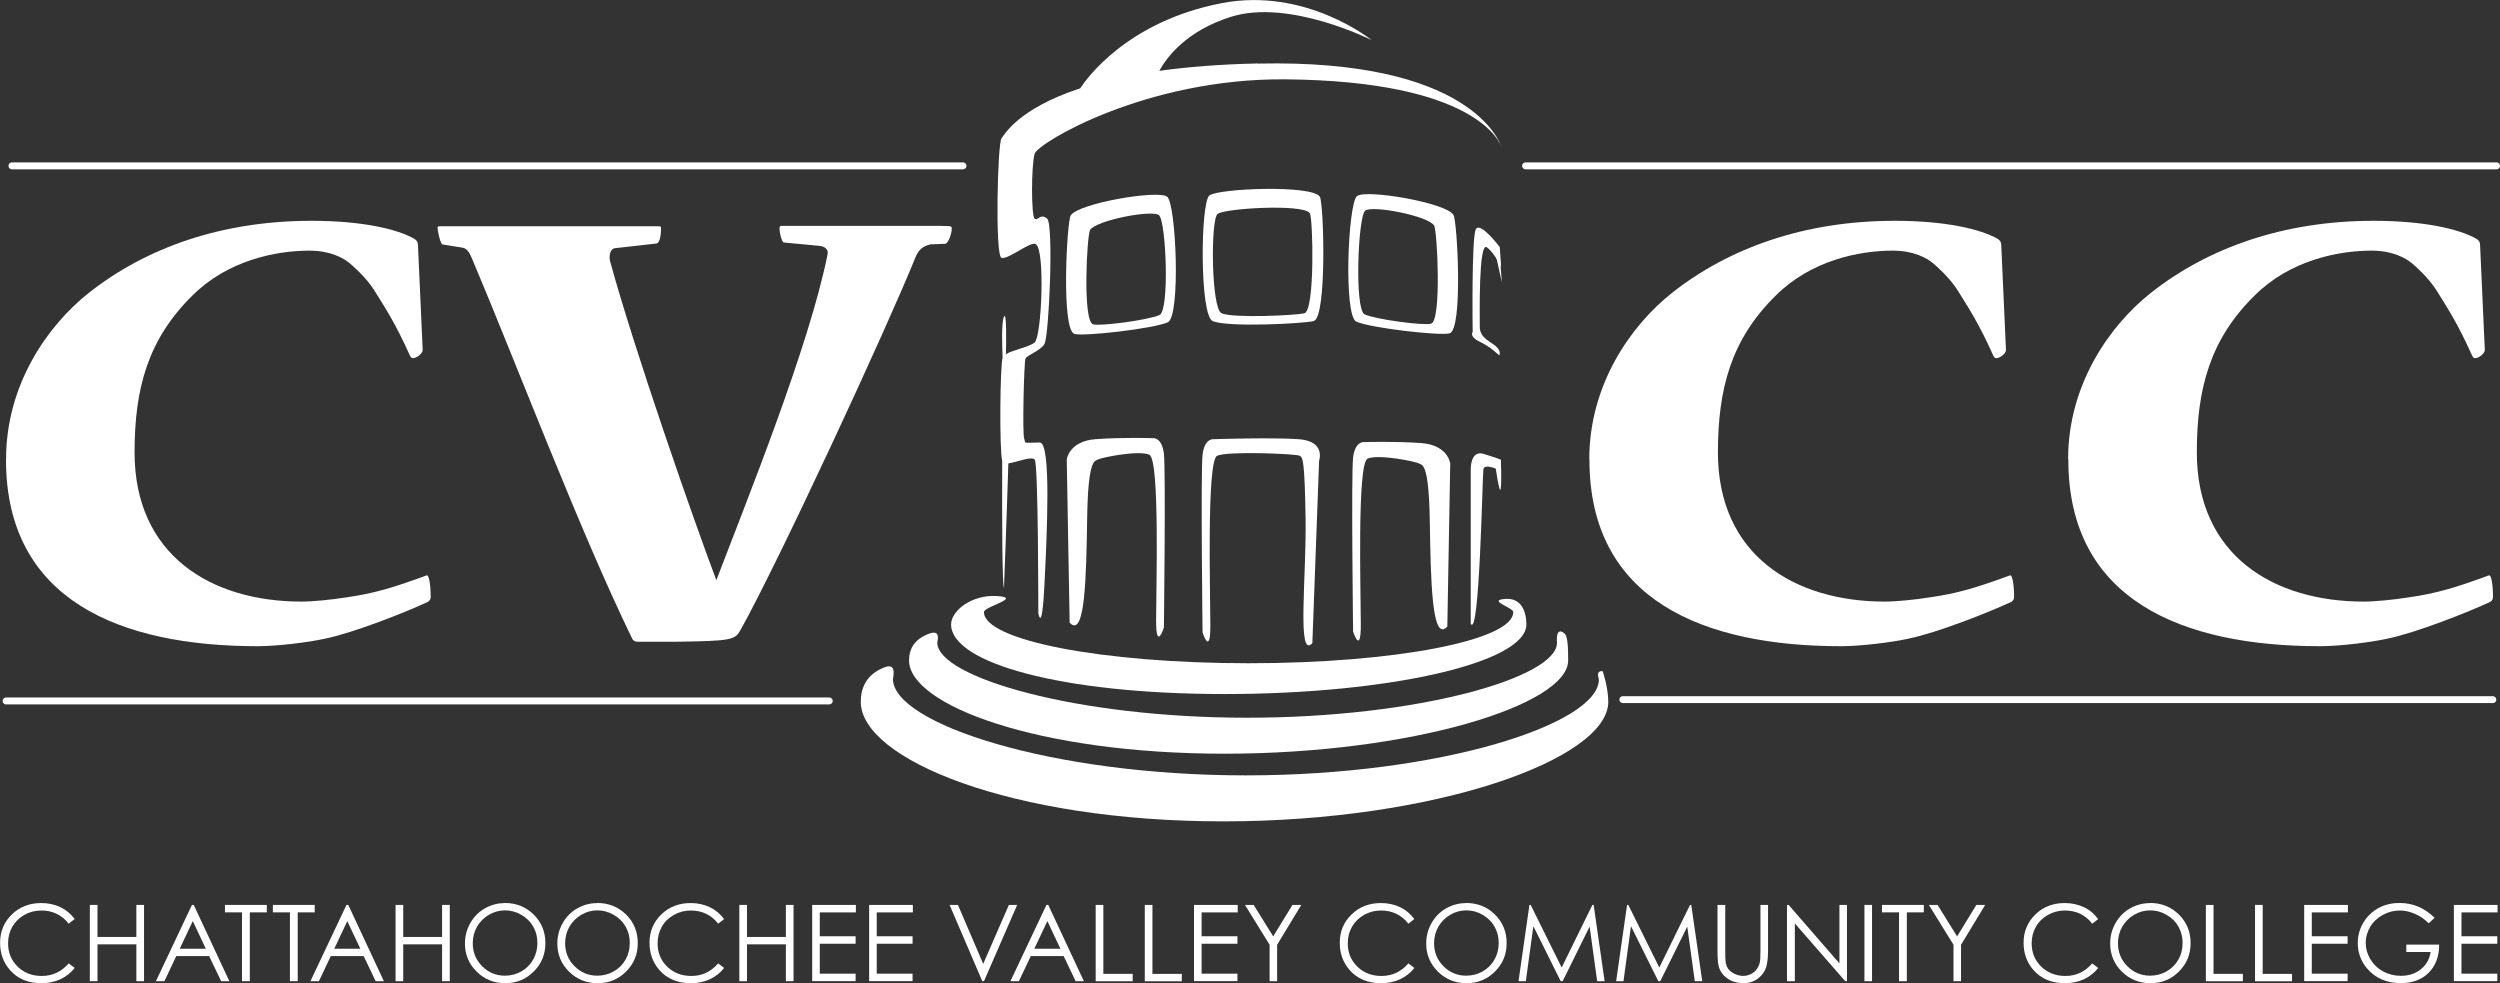 <?xml version="1.0" encoding="UTF-8"?><svg id="Layer_2" xmlns="http://www.w3.org/2000/svg" viewBox="0 0 362.08 142.39"><rect x="0" y="0" width="362.08" height="142.39" fill="#333333" stroke="none"/><defs><style>.cls-1{fill:#fff;}.cls-2{fill:none;stroke:#fff;stroke-linecap:round;}</style></defs><g id="Layer_1-2"><path class="cls-1" d="M169.04,28.49c-1.31-1.03-12.92.96-13.97,2.72-.56.94-1.4,16.64.56,17.16,1.41.37,11.35-.75,13.5-1.69,1.89-.82,1.22-17.16-.09-18.19ZM167.93,45.63c-1.72.74-8.49,1.64-9.61,1.34-1.56-.41-.89-12.9-.45-13.65.84-1.4,8.94-2.98,9.98-2.16,1.04.82,1.57,13.82.08,14.47Z"/><path class="cls-1" d="M196.45,46.59c2.16.94,12.1,2.06,13.5,1.69,1.96-.52,1.12-16.22.56-17.16-1.06-1.76-12.66-3.75-13.97-2.72-1.31,1.03-1.98,17.37-.09,18.19ZM197.72,30.51c1.04-.82,9.14.76,9.99,2.16.45.74,1.11,13.79-.45,14.21-1.12.3-7.9-.6-9.61-1.34-1.5-.65-.97-14.21.07-15.03Z"/><path class="cls-1" d="M175.63,46.5c2.16.94,13.22.37,14.63,0,1.96-.52,1.46-17.07.9-18-1.06-1.76-14.69-1.22-16-.19-1.31,1.03-1.42,17.37.47,18.19ZM176.35,30.98c1.04-.82,12.52-1.49,13.36-.09.45.74.76,14.07-.79,14.48-1.12.3-10.29.75-12,0-1.5-.65-1.61-13.58-.57-14.4Z"/><path class="cls-1" d="M217.23,35.81s-2.81-3.75-3.47-2.63c-.66,1.12-.47,14.91-.47,14.91,0,0-.56.66,1.03,1.41,1.6.75,2.81,1.97,2.81,1.97,0,0,.38-.56-.47-1.31-.84-.75-2.34-1.22-2.34-2.81s-.19-12.47,1.03-11.53c1.22.94,2.06,2.91,2.06,2.91l-.19-2.91Z"/><path class="cls-1" d="M154.92,90.19l-.42-23.63s.28-2.67,4.22-2.96c3.94-.28,8.3-.14,8.3-.14,0,0,1.27-.14,1.55,2.25.28,2.39,0,25.18,0,25.18,0,0-1.13,3.52-1.13-.98s.56-23.35-.98-24.05c-1.55-.7-7.03.42-7.45.7-.42.28-1.41-.28-1.55,8.3-.14,8.58-.28,17.72-2.53,15.33Z"/><path class="cls-1" d="M209.62,90.76l.42-23.63s-.28-2.67-4.22-2.96c-3.94-.28-8.3-.14-8.3-.14,0,0-1.27-.14-1.55,2.25-.28,2.39,0,25.18,0,25.18,0,0,1.12,3.52,1.12-.98s-.56-23.35.98-24.05c1.55-.7,7.03.42,7.46.7.42.28,1.41-.28,1.55,8.3.14,8.58.28,17.72,2.53,15.33Z"/><path class="cls-1" d="M190.07,93.15l.98-26.44s1-2.81-2.94-3.1c-3.94-.28-12.39,0-12.39,0,0,0-1.27-.14-1.55,2.25-.28,2.39,0,25.74,0,25.74,0,0,1.13,3.52,1.13-.98s-.56-23.91.98-24.61c1.55-.71,11.55-.28,11.97,0,.42.28.7.42.84,9,.14,8.58-1.28,20.54.97,18.15Z"/><path class="cls-1" d="M213.01,90.34v-22.5s0-2.67,1.83-2.11,2.53.84,2.53.84l-.14,1.55s-2.25-1.12-2.39-.14c-.14.98-.56,24.61-1.83,22.36Z"/><path class="cls-1" d="M217.89,86.75c-2.46.24,1.28,1.24,1.28,1.9,0,4.09-17.16,7.41-38.33,7.41s-38.33-3.32-38.33-7.41c0-.81,5.61-2.08,1.93-2.32-3.69-.25-6.69,2.12-6.69,4.11,0,5.56,15.94,10.08,39.62,10.08s43.7-4.51,43.7-10.08c0-1.82-.71-3.94-3.16-3.69Z"/><path class="cls-1" d="M226.6,91.75c-1.35-1.1-1.1,1.2-1.1,1.36,0,5.01-20.07,10.84-44.88,10.84s-44.87-5.88-44.87-10.88c0-.18.56-1.91-1.11-1.32-2.2.78-2.98,2.23-2.98,3.9,0,6.46,18.66,13.51,45.69,13.51s49.77-7.05,49.77-13.51c0-1.67-.04-3.5-.52-3.89Z"/><path class="cls-1" d="M232.13,97.2c-1.09-.06-.56,1.01-.56,1.21,0,6.42-22.86,13.89-51.13,13.89s-51.11-7.53-51.11-13.95c0-.23.64-2.44-1.26-1.69-2.51,1-3.4,2.85-3.4,4.99,0,8.27,21.71,17.31,52.5,17.31s55.76-9.03,55.76-17.31c0-2.13-.82-4.46-.82-4.46Z"/><path class="cls-1" d="M182.18,9.19c-5.54.12-10.26.51-14.28,1.07,1.1-2,3.94-5.79,10.37-7.82,8.44-2.67,20.39,3.37,20.39,3.37,0,0-9.56-7.74-21.8-5.34-13.65,2.67-19.53,10.96-20.41,12.32-9.13,3-11.04,6.84-11.4,7.24-.57.65-.96,17.05,0,17.32s4.18-2.42,4.95-2c1.41.75.86,13.42-.15,14.25-.82.68-3.13,1.07-4.16,1.69.04-1.75.12-6.22-.28-5.43-.39.78-.27,4.41-.2,5.93-.36,1.19-.49,13.07-.06,14.97-.03,8.56,0,17.89.26,18.42,0,0,.51-13.56.63-18.06,1.25-.18,3.44-1.13,3.83-.53.52.79.51,22.2.51,22.2,0,0,.53,3.2.89-4.09.36-7.28,1.01-20.63-.68-20.61-2.66.04-1.96.16-2.25-.53-.29-.7-.03-11.08.18-11.61.21-.53,2.17-1.13,2.75-2.13.67-1.15,1.36-17.42.38-18.17-.97-.76-1.2.25-1.76.06-.57-.19-.53-7.84-.04-9.44.49-1.6,16.18-10.96,36.3-10.78,27.53.24,31.08,9.03,31.36,9.91-.32-1.01-4.72-12.87-35.33-12.19Z"/><path class="cls-1" d="M217.52,21.37s.02.07.02.07c0,0,0-.03-.02-.07Z"/><path class="cls-1" d="M217.19,36.78l.33,4.12s-.82-3.63-.99-4.46c-.17-.82.66.33.66.33Z"/><path class="cls-1" d="M217.37,66.57s.14,3.05-.02,4.21c-.16,1.15-.82-3.63-.82-3.63l.85-.57Z"/><line class="cls-2" x1="220.95" y1="24.02" x2="361.58" y2="24.02"/><line class="cls-2" x1="1.73" y1="24.02" x2="139.47" y2="24.02"/><line class="cls-2" x1="235.04" y1="101.33" x2="361.04" y2="101.33"/><line class="cls-2" x1=".88" y1="101.52" x2="120.1" y2="101.52"/><path class="cls-1" d="M.88,66.49c0-10.72,5.95-19.3,11.99-24.08,8.29-6.53,19.2-10.43,32.27-10.43,7.21,0,12.38,1.17,14.91,2.63.39.29.49.49.49.98l.68,15.11c0,.49-.88,1.17-1.37,1.17-.19,0-.29,0-.49-.39-2.05-4.58-3.46-6.72-5.17-9.46-1.16-1.85-3.17-3.58-3.51-3.87-.91-.77-2.83-1.85-5.85-1.85-4.97,0-11.92,1.45-16.98,6.52-6.43,6.34-8.36,13.44-8.36,22.7,0,14.91,11.11,21.61,24.18,21.61,1.66,0,4.48-.29,6.34-.59,4.19-.58,7.02-1.46,11.79-3.21.39-.1.58,1.78.58,3.05,0,.39-.1.58-.39.78-3.12,1.46-10.72,4.49-15.01,5.36-2.24.49-6.73,1.07-9.65,1.07-19.89,0-36.46-6.63-36.46-27v-.1Z"/><path class="cls-1" d="M230.18,66.49c0-10.72,5.95-19.3,11.99-24.08,8.29-6.53,19.21-10.43,32.27-10.43,7.21,0,12.38,1.17,14.92,2.63.39.29.49.49.49.98l.68,15.11c0,.49-.88,1.17-1.36,1.17-.2,0-.29,0-.49-.39-2.05-4.58-3.46-6.72-5.17-9.46-1.16-1.85-3.17-3.58-3.51-3.87-.91-.77-2.83-1.85-5.85-1.85-4.97,0-11.91,1.45-16.98,6.52-6.43,6.34-8.36,13.44-8.36,22.7,0,14.92,11.11,21.61,24.18,21.61,1.66,0,4.48-.29,6.34-.59,4.19-.58,7.02-1.46,11.79-3.21.39-.1.59,1.78.59,3.05,0,.39-.1.58-.39.78-3.12,1.46-10.72,4.49-15.01,5.36-2.24.49-6.73,1.07-9.65,1.07-19.89,0-36.46-6.63-36.46-27v-.1Z"/><path class="cls-1" d="M299.53,66.49c0-10.72,5.95-19.3,11.99-24.08,8.29-6.53,19.21-10.43,32.27-10.43,7.22,0,12.38,1.17,14.92,2.63.39.29.49.49.49.98l.68,15.11c0,.49-.88,1.17-1.36,1.17-.2,0-.29,0-.49-.39-2.05-4.58-3.46-6.72-5.17-9.46-1.16-1.85-3.17-3.58-3.51-3.87-.91-.77-2.83-1.85-5.85-1.85-4.97,0-11.91,1.45-16.98,6.52-6.43,6.34-8.35,13.44-8.35,22.7,0,14.92,11.11,21.61,24.18,21.61,1.66,0,4.48-.29,6.34-.59,4.19-.58,7.02-1.46,11.8-3.21.39-.1.58,1.78.58,3.05,0,.39-.1.58-.39.78-3.12,1.46-10.72,4.49-15.01,5.36-2.24.49-6.73,1.07-9.65,1.07-19.89,0-36.46-6.63-36.46-27v-.1Z"/><path class="cls-1" d="M137.58,32.76l-1.44-.05s-.61,0-.72,0h-22.23c-.29,0-.29.19-.29.49,0,.49.34,1.92.63,1.92l5.17.49c.78.1,1.27.49,1.17,1.17-2.66,13.39-11.85,36.05-16.12,47.25-3.44-9.11-11.86-33.31-15.4-46.23-.2-.88.1-1.76.68-1.85l6.04-.68c.58-.1.67-1.53.67-2.21,0-.2,0-.29-.39-.29h-31.59c-.39,0-.39.1-.39.2,0,.49.41,2.33.7,2.43l3.02.49c.68.2.97.88,1.27,1.56,6.24,14.72,15.58,39.4,23.18,55,.1.29.39.49.78.49h5.85c7.8-.1,8.29-.29,9.06-1.66,5.46-9.75,21.12-43.51,25.41-54.13.49-1.17,1.26-1.56,2.14-1.76l2.12-.08c.49-.1.94-1.55.94-2.13,0-.29,0-.39-.29-.39Z"/><path class="cls-1" d="M10.81,133.11l-.87.67c-.48-.63-1.06-1.1-1.73-1.43-.67-.32-1.41-.48-2.22-.48-.88,0-1.7.21-2.45.63-.75.42-1.33.99-1.75,1.71-.41.71-.62,1.52-.62,2.41,0,1.35.46,2.47,1.39,3.38.92.9,2.09,1.35,3.5,1.35,1.55,0,2.84-.61,3.89-1.82l.87.66c-.55.7-1.24,1.24-2.06,1.63-.82.38-1.75.58-2.76.58-1.94,0-3.46-.64-4.58-1.93-.94-1.09-1.41-2.4-1.41-3.94,0-1.62.57-2.98,1.7-4.08,1.13-1.11,2.56-1.66,4.27-1.66,1.03,0,1.96.21,2.8.61.83.41,1.51.98,2.04,1.72Z"/><path class="cls-1" d="M13.01,131.06h1.11v4.64h5.63v-4.64h1.11v11.05h-1.11v-5.34h-5.63v5.34h-1.11v-11.05Z"/><path class="cls-1" d="M28.06,131.06l5.16,11.05h-1.19l-1.74-3.64h-4.76l-1.72,3.64h-1.23l5.22-11.05h.27ZM27.92,133.41l-1.89,4h3.78l-1.88-4Z"/><path class="cls-1" d="M32.58,132.14v-1.08h6.06v1.08h-2.46v9.97h-1.13v-9.97h-2.46Z"/><path class="cls-1" d="M39.52,132.14v-1.08h6.06v1.08h-2.46v9.97h-1.13v-9.97h-2.46Z"/><path class="cls-1" d="M50.44,131.06l5.16,11.05h-1.19l-1.74-3.64h-4.76l-1.72,3.64h-1.23l5.22-11.05h.27ZM50.3,133.41l-1.89,4h3.78l-1.89-4Z"/><path class="cls-1" d="M57.29,131.06h1.11v4.64h5.63v-4.64h1.11v11.05h-1.11v-5.34h-5.63v5.34h-1.11v-11.05Z"/><path class="cls-1" d="M73.09,130.78c1.68,0,3.08.56,4.21,1.68,1.13,1.12,1.69,2.49,1.69,4.13s-.56,2.99-1.69,4.12c-1.13,1.13-2.5,1.69-4.12,1.69s-3.02-.56-4.15-1.68c-1.13-1.12-1.69-2.48-1.69-4.07,0-1.06.26-2.05.77-2.95.51-.91,1.21-1.62,2.1-2.13.89-.51,1.85-.77,2.88-.77ZM73.14,131.85c-.82,0-1.59.21-2.33.64-.73.43-1.3,1-1.72,1.72-.41.72-.62,1.53-.62,2.41,0,1.31.46,2.42,1.37,3.33.91.91,2.01,1.36,3.29,1.36.86,0,1.65-.21,2.38-.62.73-.42,1.3-.99,1.71-1.71.41-.72.61-1.52.61-2.41s-.2-1.67-.61-2.38-.98-1.28-1.73-1.7c-.74-.43-1.53-.64-2.36-.64Z"/><path class="cls-1" d="M86.47,130.78c1.68,0,3.08.56,4.21,1.68,1.13,1.12,1.69,2.49,1.69,4.13s-.56,2.99-1.69,4.12c-1.13,1.13-2.5,1.69-4.12,1.69s-3.02-.56-4.15-1.68c-1.13-1.12-1.69-2.48-1.69-4.07,0-1.06.26-2.05.77-2.95.51-.91,1.21-1.62,2.1-2.13.89-.51,1.85-.77,2.88-.77ZM86.52,131.85c-.82,0-1.59.21-2.33.64-.73.43-1.3,1-1.72,1.72-.41.72-.62,1.53-.62,2.41,0,1.31.46,2.42,1.37,3.33.91.91,2.01,1.36,3.29,1.36.86,0,1.65-.21,2.38-.62.73-.42,1.3-.99,1.71-1.71.41-.72.61-1.52.61-2.41s-.2-1.67-.61-2.38-.98-1.28-1.73-1.7c-.74-.43-1.53-.64-2.36-.64Z"/><path class="cls-1" d="M104.88,133.11l-.87.67c-.48-.63-1.06-1.1-1.73-1.43-.67-.32-1.41-.48-2.22-.48-.88,0-1.7.21-2.45.63-.75.42-1.34.99-1.75,1.71-.41.71-.62,1.52-.62,2.41,0,1.35.46,2.47,1.39,3.38.93.9,2.09,1.35,3.5,1.35,1.55,0,2.84-.61,3.88-1.82l.87.66c-.55.7-1.24,1.24-2.06,1.63-.82.38-1.74.58-2.76.58-1.93,0-3.46-.64-4.58-1.93-.94-1.09-1.41-2.4-1.41-3.94,0-1.62.57-2.98,1.7-4.08,1.13-1.11,2.55-1.66,4.26-1.66,1.03,0,1.96.21,2.8.61.83.41,1.51.98,2.04,1.72Z"/><path class="cls-1" d="M107.08,131.06h1.11v4.64h5.63v-4.64h1.11v11.05h-1.11v-5.34h-5.63v5.34h-1.11v-11.05Z"/><path class="cls-1" d="M117.62,131.06h6.34v1.08h-5.23v3.46h5.19v1.08h-5.19v4.34h5.19v1.08h-6.29v-11.05Z"/><path class="cls-1" d="M125.87,131.06h6.34v1.08h-5.23v3.46h5.19v1.08h-5.19v4.34h5.19v1.08h-6.29v-11.05Z"/><path class="cls-1" d="M137.54,131.06h1.2l3.66,8.54,3.72-8.54h1.2l-4.81,11.05h-.24l-4.74-11.05Z"/><path class="cls-1" d="M151.82,131.06l5.16,11.05h-1.19l-1.74-3.64h-4.76l-1.72,3.64h-1.23l5.22-11.05h.27ZM151.69,133.41l-1.89,4h3.78l-1.88-4Z"/><path class="cls-1" d="M158.7,131.06h1.1v9.99h4.25v1.07h-5.36v-11.05Z"/><path class="cls-1" d="M165.8,131.06h1.11v9.99h4.25v1.07h-5.36v-11.05Z"/><path class="cls-1" d="M172.92,131.06h6.34v1.08h-5.23v3.46h5.19v1.08h-5.19v4.34h5.19v1.08h-6.29v-11.05Z"/><path class="cls-1" d="M180.3,131.06h1.27l2.83,4.56,2.79-4.56h1.28l-3.5,5.77v5.28h-1.09v-5.28l-3.57-5.77Z"/><path class="cls-1" d="M204.84,133.11l-.87.67c-.48-.63-1.06-1.1-1.73-1.43-.67-.32-1.41-.48-2.22-.48-.88,0-1.7.21-2.45.63-.75.42-1.33.99-1.75,1.71-.41.71-.62,1.52-.62,2.41,0,1.35.46,2.47,1.39,3.38.92.9,2.09,1.35,3.5,1.35,1.55,0,2.84-.61,3.89-1.82l.87.66c-.55.7-1.24,1.24-2.06,1.63-.82.38-1.75.58-2.76.58-1.94,0-3.46-.64-4.58-1.93-.94-1.09-1.41-2.4-1.41-3.94,0-1.62.57-2.98,1.7-4.08,1.13-1.11,2.56-1.66,4.27-1.66,1.03,0,1.96.21,2.79.61s1.51.98,2.04,1.72Z"/><path class="cls-1" d="M212.32,130.78c1.67,0,3.08.56,4.2,1.68,1.13,1.12,1.69,2.49,1.69,4.13s-.56,2.99-1.69,4.12c-1.12,1.13-2.5,1.69-4.12,1.69s-3.02-.56-4.15-1.68c-1.13-1.12-1.69-2.48-1.69-4.07,0-1.06.26-2.05.77-2.95.51-.91,1.21-1.62,2.1-2.13.89-.51,1.85-.77,2.88-.77ZM212.37,131.85c-.82,0-1.59.21-2.33.64-.73.43-1.3,1-1.72,1.72-.41.72-.62,1.53-.62,2.41,0,1.31.46,2.42,1.37,3.33.91.91,2.01,1.36,3.29,1.36.86,0,1.65-.21,2.38-.62.73-.42,1.3-.99,1.71-1.71.41-.72.61-1.52.61-2.41s-.21-1.67-.61-2.38c-.41-.71-.99-1.28-1.73-1.7-.74-.43-1.53-.64-2.36-.64Z"/><path class="cls-1" d="M219.93,142.11l1.58-11.05h.18l4.49,9.07,4.45-9.07h.18l1.59,11.05h-1.08l-1.09-7.91-3.91,7.91h-.28l-3.96-7.97-1.09,7.97h-1.07Z"/><path class="cls-1" d="M234.07,142.11l1.58-11.05h.18l4.49,9.07,4.45-9.07h.18l1.59,11.05h-1.08l-1.09-7.91-3.91,7.91h-.28l-3.96-7.97-1.09,7.97h-1.07Z"/><path class="cls-1" d="M248.76,131.06h1.11v6.67c0,.79.02,1.29.04,1.48.05.44.18.8.38,1.09.2.29.51.54.93.74.42.2.83.3,1.25.3.37,0,.72-.08,1.05-.23.34-.16.62-.37.84-.65.23-.28.39-.61.5-1,.08-.28.11-.86.11-1.73v-6.67h1.1v6.67c0,.99-.1,1.79-.29,2.39-.19.61-.58,1.14-1.16,1.59-.58.45-1.28.68-2.1.68-.89,0-1.66-.21-2.29-.64-.63-.43-1.06-.99-1.28-1.69-.13-.43-.2-1.21-.2-2.33v-6.67Z"/><path class="cls-1" d="M258.81,142.11v-11.05h.24l7.36,8.47v-8.47h1.09v11.05h-.25l-7.3-8.37v8.37h-1.14Z"/><path class="cls-1" d="M270.03,131.06h1.1v11.05h-1.1v-11.05Z"/><path class="cls-1" d="M272.57,132.14v-1.08h6.06v1.08h-2.46v9.97h-1.13v-9.97h-2.46Z"/><path class="cls-1" d="M279.35,131.06h1.27l2.83,4.56,2.79-4.56h1.28l-3.5,5.77v5.28h-1.09v-5.28l-3.57-5.77Z"/><path class="cls-1" d="M303.89,133.11l-.87.67c-.48-.63-1.06-1.1-1.73-1.43-.67-.32-1.41-.48-2.22-.48-.88,0-1.7.21-2.45.63-.75.42-1.34.99-1.75,1.71-.41.71-.62,1.52-.62,2.41,0,1.35.46,2.47,1.39,3.38.93.9,2.09,1.35,3.5,1.35,1.55,0,2.84-.61,3.88-1.82l.87.66c-.55.7-1.24,1.24-2.06,1.63-.82.38-1.74.58-2.76.58-1.93,0-3.46-.64-4.58-1.93-.94-1.09-1.41-2.4-1.41-3.94,0-1.62.57-2.98,1.7-4.08,1.13-1.11,2.55-1.66,4.26-1.66,1.03,0,1.96.21,2.8.61s1.51.98,2.04,1.72Z"/><path class="cls-1" d="M311.37,130.78c1.68,0,3.08.56,4.21,1.68,1.13,1.12,1.69,2.49,1.69,4.13s-.56,2.99-1.69,4.12c-1.13,1.13-2.5,1.69-4.12,1.69s-3.02-.56-4.15-1.68c-1.13-1.12-1.69-2.48-1.69-4.07,0-1.06.26-2.05.77-2.95.51-.91,1.21-1.62,2.1-2.13.89-.51,1.85-.77,2.88-.77ZM311.42,131.85c-.82,0-1.59.21-2.33.64-.73.43-1.3,1-1.72,1.72-.41.72-.62,1.53-.62,2.41,0,1.31.46,2.42,1.37,3.33.91.91,2.01,1.36,3.29,1.36.86,0,1.65-.21,2.38-.62.73-.42,1.3-.99,1.71-1.71.41-.72.61-1.52.61-2.41s-.21-1.67-.61-2.38-.98-1.28-1.73-1.7c-.74-.43-1.53-.64-2.36-.64Z"/><path class="cls-1" d="M319.49,131.06h1.1v9.99h4.25v1.07h-5.36v-11.05Z"/><path class="cls-1" d="M326.6,131.06h1.11v9.99h4.25v1.07h-5.36v-11.05Z"/><path class="cls-1" d="M333.71,131.06h6.34v1.08h-5.23v3.46h5.19v1.08h-5.19v4.34h5.19v1.08h-6.29v-11.05Z"/><path class="cls-1" d="M352.62,132.91l-.86.81c-.62-.61-1.29-1.07-2.03-1.38-.73-.31-1.45-.47-2.15-.47-.87,0-1.69.21-2.48.64-.78.43-1.39,1-1.82,1.73-.43.73-.65,1.5-.65,2.31s.22,1.62.67,2.37c.45.75,1.06,1.34,1.85,1.77.79.43,1.65.64,2.59.64,1.14,0,2.1-.32,2.89-.96.79-.64,1.25-1.47,1.4-2.49h-3.52v-1.07h4.76c0,1.71-.52,3.07-1.52,4.07-1,1-2.35,1.51-4.03,1.51-2.04,0-3.66-.7-4.86-2.09-.92-1.07-1.38-2.31-1.38-3.72,0-1.05.26-2.02.79-2.92.53-.9,1.25-1.61,2.16-2.12.92-.51,1.95-.76,3.11-.76.94,0,1.82.17,2.65.51.83.34,1.63.88,2.42,1.63Z"/><path class="cls-1" d="M355.39,131.06h6.34v1.08h-5.23v3.46h5.19v1.08h-5.19v4.34h5.19v1.08h-6.29v-11.05Z"/></g></svg>